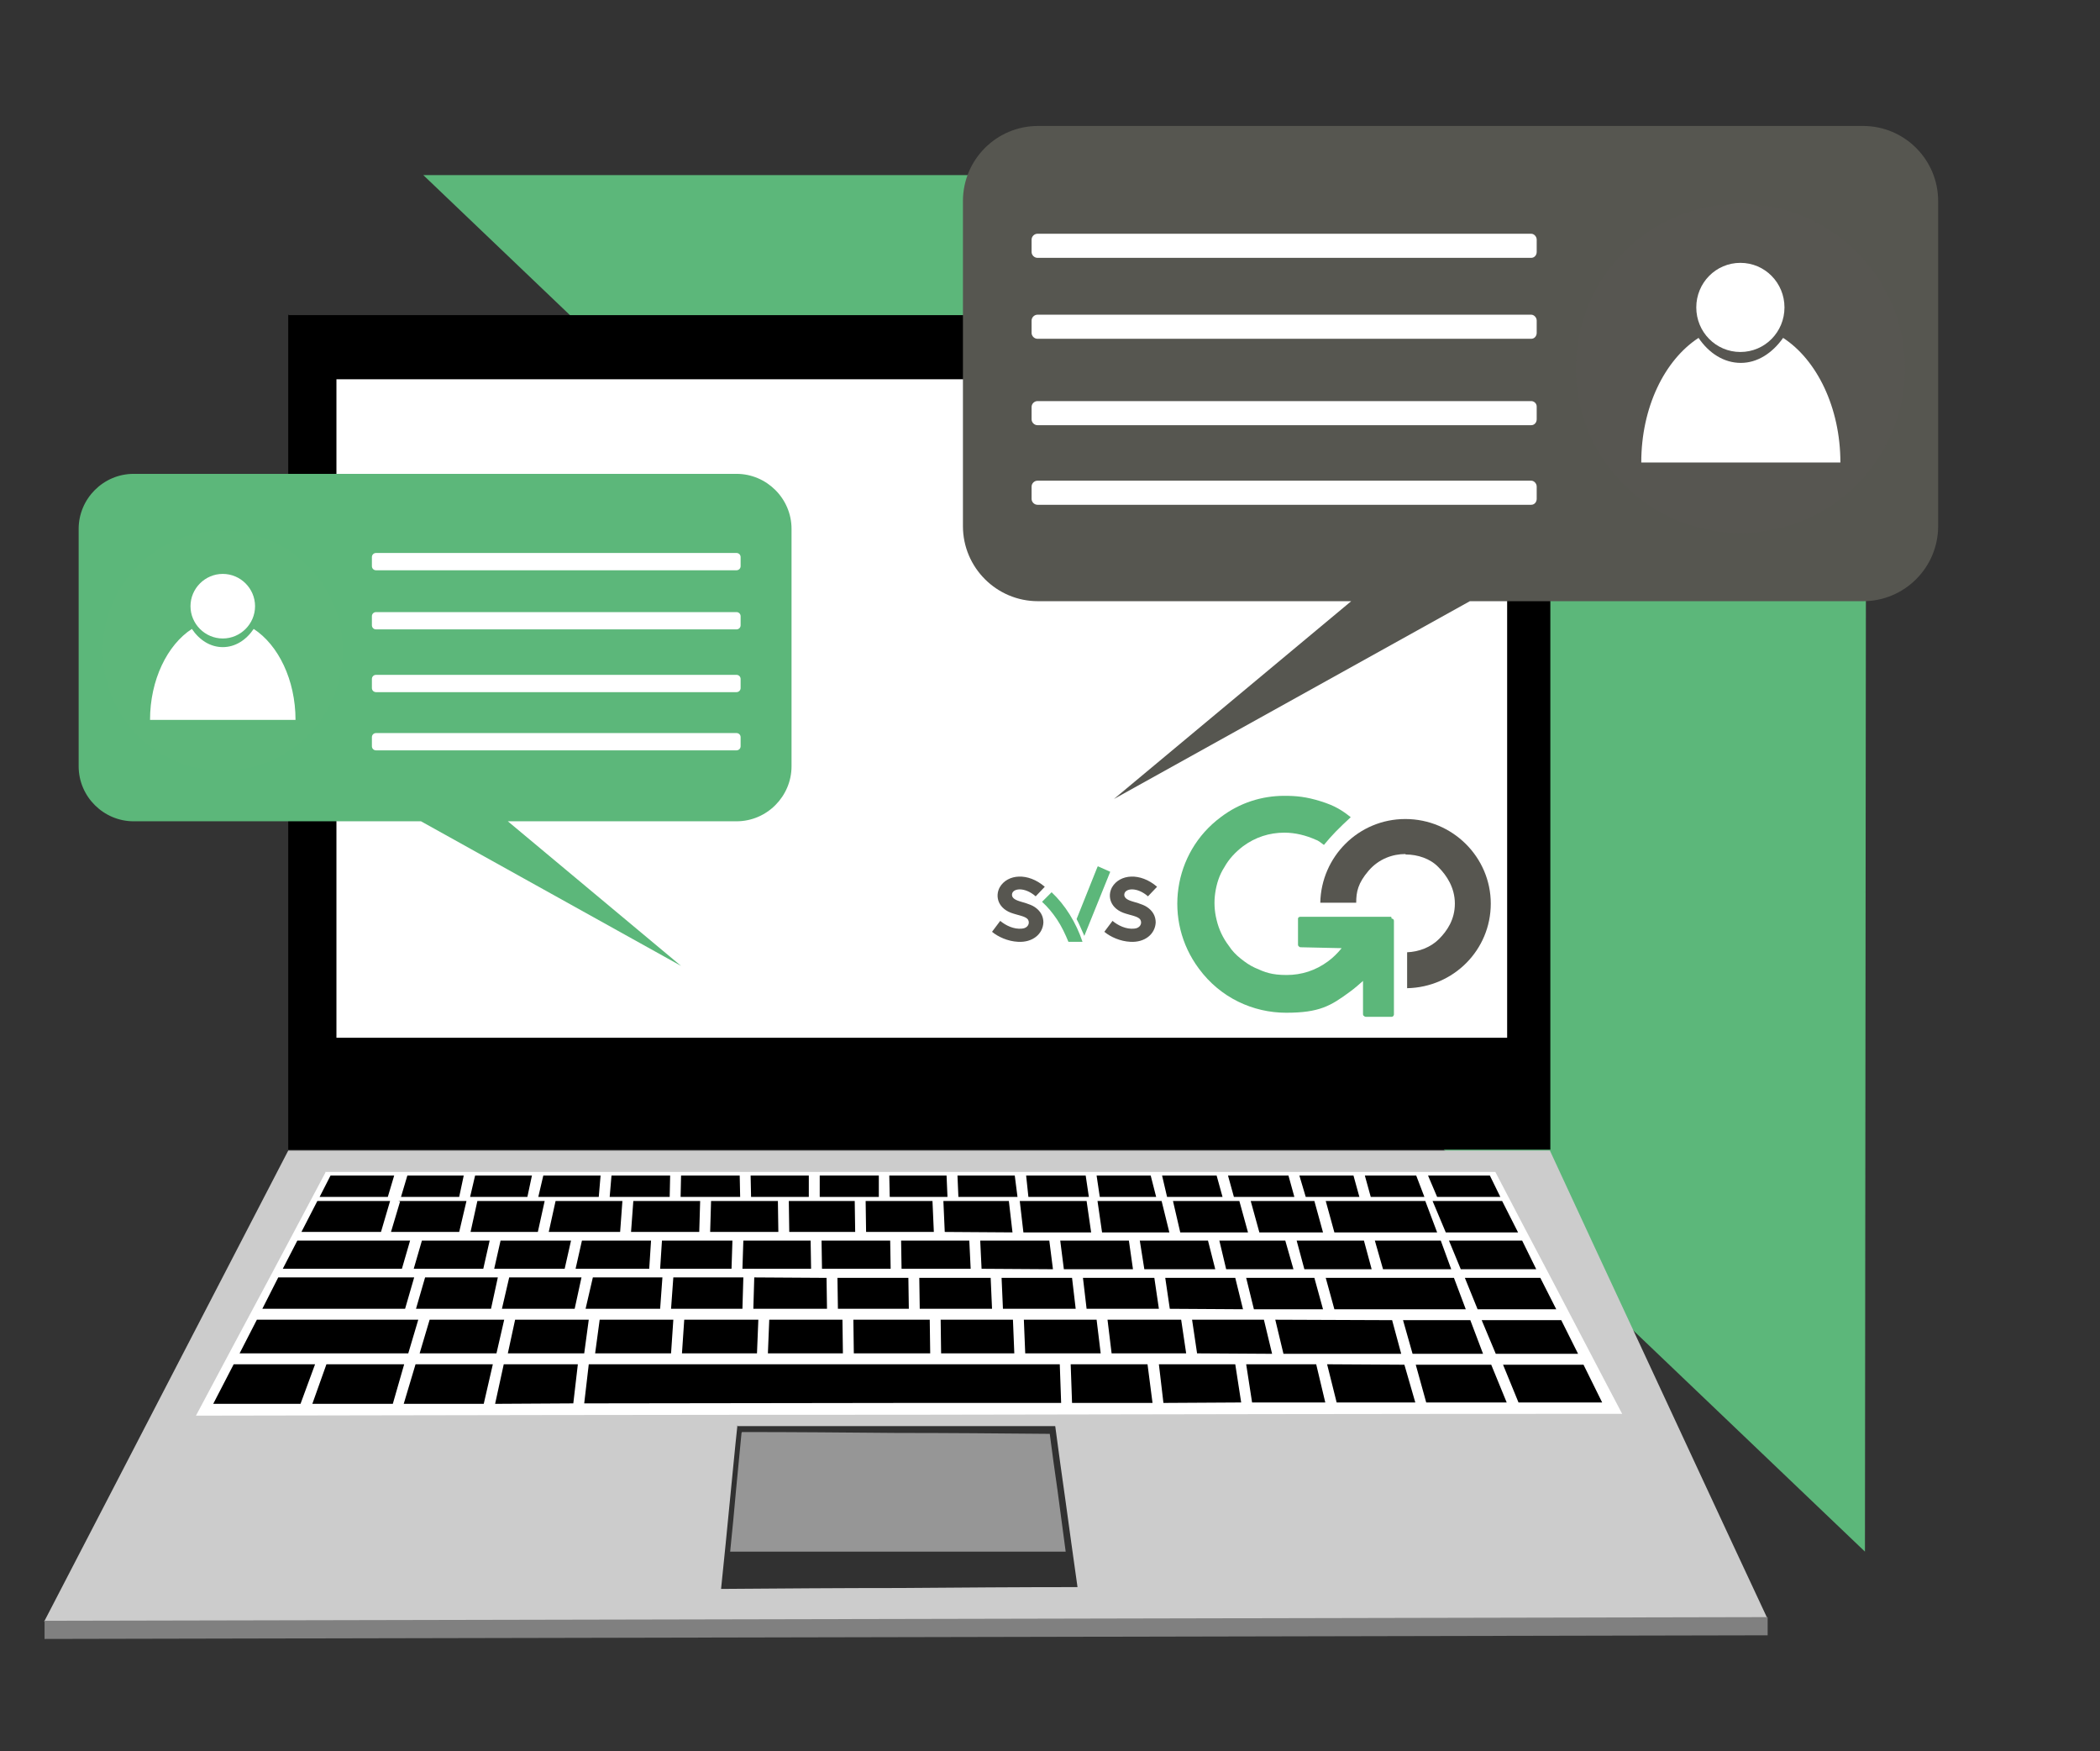 <?xml version="1.0" encoding="UTF-8"?>
<svg id="Ebene_1" data-name="Ebene 1" xmlns="http://www.w3.org/2000/svg" version="1.1" viewBox="0 0 461.9 385.1">
  <rect x="0" y="0" width="461.9" height="385.1" fill="#333333" stroke="none"/>
  <defs>
    <style>
      .cls-1 {
        fill: #565650;
      }

      .cls-1, .cls-2, .cls-3, .cls-4, .cls-5, .cls-6, .cls-7, .cls-8, .cls-9, .cls-10, .cls-11, .cls-12 {
        stroke-width: 0px;
      }

      .cls-1, .cls-3, .cls-5, .cls-6, .cls-7, .cls-8, .cls-9, .cls-10, .cls-11, .cls-12 {
        fill-rule: evenodd;
      }

      .cls-2 {
        fill: #575650;
      }

      .cls-3 {
        fill: #5db77a;
      }

      .cls-4, .cls-5 {
        fill: #5cb77a;
      }

      .cls-6 {
        fill: #ccc;
      }

      .cls-7 {
        fill: #313131;
      }

      .cls-8 {
        fill: gray;
      }

      .cls-9 {
        fill: #575651;
      }

      .cls-10 {
        fill: #969696;
      }

      .cls-11 {
        fill: #fff;
      }

      .cls-12 {
        fill: #000;
      }
    </style>
  </defs>
  <polygon class="cls-4" points="93.1 38.5 410.2 341.2 410.5 38.5 93.1 38.5"/>
  <g>
    <path class="cls-12" d="M63.5,69.3h277.5c0,30.6,0,61.2,0,91.8,0,30.6,0,61.2,0,91.7-46.2,0-92.5,0-138.8,0-46.3,0-92.6,0-138.8,0,0-30.6,0-61.2,0-91.8,0-30.6,0-61.3,0-91.9h0Z"/>
    <path class="cls-6" d="M63.4,253c46.4,0,92.8,0,139.1,0,46.2,0,92.3,0,138.4,0,6.1,13.2,12.8,27.6,20.2,43.5,8.2,17.6,17.3,37.3,27.6,59.3-62.8.1-125.8.3-188.9.4-63.2.1-126.7.3-190.1.4,11.5-22.2,21.8-42,31-59.8,8.3-16,15.8-30.5,22.7-43.8h0Z"/>
    <polygon class="cls-8" points="199.9 356 9.8 356.4 9.8 360.4 199.9 360 388.8 359.6 388.8 355.6 199.9 356 199.9 356"/>
    <polygon class="cls-11" points="74 83.4 331.5 83.4 331.5 228.2 74 228.2 74 83.4 74 83.4"/>
    <path class="cls-11" d="M71.5,257.7c43.1,0,86.2,0,129.1,0,42.8,0,85.6,0,128.3,0,3.9,7.5,8.1,15.5,12.6,24,4.8,9.1,9.8,18.8,15.3,29.2-52,0-104,.1-156.2.2-52.4,0-104.9.1-157.5.2,5.6-10.5,10.8-20.3,15.7-29.4,4.6-8.6,8.8-16.6,12.8-24.1h0Z"/>
    <path class="cls-7" d="M162.1,313.6c11.8,0,23.5,0,35.2,0,11.6,0,23.2,0,34.8,0,.7,5.4,1.5,11,2.3,16.7.8,6,1.7,12.2,2.6,18.7-12.9,0-25.9.1-38.9.2-13.1,0-26.3.1-39.5.2.7-6.6,1.3-12.9,1.9-19,.6-5.9,1.1-11.5,1.7-17h0Z"/>
    <polygon class="cls-12" points="66.1 308.7 69.3 300 51.4 300 46.9 308.7 66.1 308.7 66.1 308.7"/>
    <polygon class="cls-12" points="71.8 300 68.7 308.7 86.4 308.7 88.9 300 71.8 300 71.8 300"/>
    <polygon class="cls-12" points="91.4 300 88.8 308.7 106.4 308.7 108.4 300 91.4 300 91.4 300"/>
    <polygon class="cls-12" points="110.8 300 108.9 308.7 126.1 308.6 127.1 300 110.8 300 110.8 300"/>
    <polygon class="cls-12" points="129.5 300 128.5 308.6 200.8 308.5 233.4 308.5 233.1 300 129.5 300 129.5 300"/>
    <polygon class="cls-12" points="235.5 300 235.8 308.5 253.5 308.5 252.4 300 235.5 300 235.5 300"/>
    <polygon class="cls-12" points="52.7 297.6 89.8 297.6 92 290.2 56.5 290.2 52.7 297.6 52.7 297.6"/>
    <polygon class="cls-12" points="92.3 297.6 109.2 297.6 110.9 290.2 94.5 290.2 92.3 297.6 92.3 297.6"/>
    <polygon class="cls-12" points="57.7 287.8 89.1 287.8 91.1 280.9 61.2 280.9 57.7 287.8 57.7 287.8"/>
    <polygon class="cls-12" points="62.2 279 88.4 279 90.2 272.8 65.4 272.8 62.2 279 62.2 279"/>
    <polygon class="cls-12" points="66.3 270.9 83.8 270.9 85.8 264.1 69.8 264.1 66.3 270.9 66.3 270.9"/>
    <polygon class="cls-12" points="70.3 263.2 85.3 263.2 86.7 258.5 72.7 258.5 70.3 263.2 70.3 263.2"/>
    <polygon class="cls-12" points="129.5 290.2 113.3 290.2 111.7 297.6 128.5 297.6 129.5 290.2 129.5 290.2"/>
    <polygon class="cls-12" points="130.9 297.6 147.6 297.6 148.1 290.2 131.9 290.2 130.9 297.6 130.9 297.6"/>
    <polygon class="cls-12" points="150 297.6 166.5 297.6 166.8 290.2 150.5 290.2 150 297.6 150 297.6"/>
    <polygon class="cls-12" points="168.9 297.6 185.4 297.6 185.3 290.2 169.2 290.2 168.9 297.6 168.9 297.6"/>
    <polygon class="cls-12" points="187.8 297.6 204.6 297.6 204.5 290.2 187.7 290.2 187.8 297.6 187.8 297.6"/>
    <polygon class="cls-12" points="207 297.6 223.1 297.6 222.8 290.2 206.9 290.2 207 297.6 207 297.6"/>
    <polygon class="cls-12" points="225.2 290.2 225.5 297.6 242.1 297.6 241.2 290.2 225.2 290.2 225.2 290.2"/>
    <polygon class="cls-12" points="108 287.8 109.5 280.9 93.5 280.9 91.5 287.8 108 287.8 108 287.8"/>
    <polygon class="cls-12" points="110.4 287.8 126.4 287.8 127.9 280.9 112 280.9 110.4 287.8 110.4 287.8"/>
    <polygon class="cls-12" points="130.4 280.9 128.8 287.8 145.2 287.8 145.7 280.9 130.4 280.9 130.4 280.9"/>
    <polygon class="cls-12" points="148.1 280.9 147.6 287.8 163.3 287.8 163.5 280.9 148.1 280.9 148.1 280.9"/>
    <polygon class="cls-12" points="165.9 280.9 165.7 287.8 181.9 287.8 181.8 281 165.9 280.9 165.9 280.9"/>
    <polygon class="cls-12" points="184.2 281 184.3 287.8 199.9 287.8 199.8 281 184.2 281 184.2 281"/>
    <polygon class="cls-12" points="202.2 281 202.3 287.8 218.2 287.8 217.9 281 202.2 281 202.2 281"/>
    <polygon class="cls-12" points="236.6 287.8 235.8 281 220.3 281 220.6 287.8 236.6 287.8 236.6 287.8"/>
    <polygon class="cls-12" points="106.3 279 107.7 272.8 92.8 272.8 91 279 106.3 279 106.3 279"/>
    <polygon class="cls-12" points="110.1 272.8 108.7 279 124.2 279 125.6 272.8 110.1 272.8 110.1 272.8"/>
    <polygon class="cls-12" points="128 272.8 126.6 279 142.8 279 143.2 272.8 128 272.8 128 272.8"/>
    <polygon class="cls-12" points="145.6 272.8 145.2 279 160.9 279 161.1 272.8 145.6 272.8 145.6 272.8"/>
    <polygon class="cls-12" points="163.5 272.8 163.3 279 178.4 279 178.3 272.8 163.5 272.8 163.5 272.8"/>
    <polygon class="cls-12" points="180.7 272.8 180.8 279 195.9 279 195.8 272.8 180.7 272.8 180.7 272.8"/>
    <polygon class="cls-12" points="198.2 272.8 198.3 279 213.5 279 213.2 272.8 198.2 272.8 198.2 272.8"/>
    <polygon class="cls-12" points="215.6 272.8 215.9 279 231.6 279.1 230.8 272.8 215.6 272.8 215.6 272.8"/>
    <polygon class="cls-12" points="233.2 272.8 234 279.1 249.2 279.1 248.3 272.8 233.2 272.8 233.2 272.8"/>
    <polygon class="cls-12" points="101 270.9 102.6 264.1 87.6 264.1 88 264.2 86 270.9 101 270.9 101 270.9"/>
    <polygon class="cls-12" points="105 264.1 103.5 270.9 118.3 270.9 119.8 264.1 105 264.1 105 264.1"/>
    <polygon class="cls-12" points="122.2 264.1 120.7 270.9 136.4 270.9 136.9 264.1 122.2 264.1 122.2 264.1"/>
    <polygon class="cls-12" points="139.3 264.1 138.8 270.9 153.8 270.9 154 264.1 139.3 264.1 139.3 264.1"/>
    <polygon class="cls-12" points="156.4 264.1 156.2 270.9 171.2 270.9 171.1 264.1 156.4 264.1 156.4 264.1"/>
    <polygon class="cls-12" points="173.5 264.1 173.6 270.9 188.1 270.9 188 264.1 173.5 264.1 173.5 264.1"/>
    <polygon class="cls-12" points="190.4 264.1 190.5 270.9 205.4 270.9 205.1 264.1 190.4 264.1 190.4 264.1"/>
    <polygon class="cls-12" points="207.5 264.1 207.8 270.9 222.7 271 221.9 264.1 207.5 264.1 207.5 264.1"/>
    <polygon class="cls-12" points="224.3 264.1 225.1 271 240 271 239 264.1 224.3 264.1 224.3 264.1"/>
    <polygon class="cls-12" points="101 263.2 102 258.5 89.6 258.5 88.2 263.2 101 263.2 101 263.2"/>
    <polygon class="cls-12" points="104.5 258.5 103.4 263.2 116 263.2 117 258.5 104.5 258.5 104.5 258.5"/>
    <polygon class="cls-12" points="119.5 258.5 118.4 263.2 131.7 263.2 132.1 258.5 119.5 258.5 119.5 258.5"/>
    <polygon class="cls-12" points="134.5 258.5 134.1 263.2 147.3 263.2 147.4 258.5 134.5 258.5 134.5 258.5"/>
    <polygon class="cls-12" points="149.8 258.5 149.7 263.2 162.8 263.2 162.7 258.5 149.8 258.5 149.8 258.5"/>
    <polygon class="cls-12" points="165.1 258.5 165.2 263.2 177.9 263.2 177.9 258.5 165.1 258.5 165.1 258.5"/>
    <polygon class="cls-12" points="180.3 258.5 180.3 263.2 193.3 263.2 193.3 258.5 180.3 258.5 180.3 258.5"/>
    <polygon class="cls-12" points="195.6 258.5 195.7 263.2 208.4 263.2 208.2 258.5 195.6 258.5 195.6 258.5"/>
    <polygon class="cls-12" points="210.6 258.5 210.8 263.2 223.8 263.2 223.2 258.5 210.6 258.5 210.6 258.5"/>
    <polygon class="cls-12" points="225.7 258.5 226.2 263.2 239.5 263.2 238.8 258.5 225.7 258.5 225.7 258.5"/>
    <path class="cls-10" d="M163.2,314.9c11.4,0,22.7.1,34,.2,11.3,0,22.5.1,33.7.2.5,4,1.1,8.2,1.7,12.4.6,4.4,1.2,8.9,1.8,13.5-12.2,0-24.4,0-36.7,0-12.3,0-24.7,0-37.1,0,.5-4.7.9-9.2,1.3-13.6.4-4.3.8-8.5,1.2-12.5h0Z"/>
    <polygon class="cls-12" points="291.9 300 294 308.4 311.3 308.4 308.9 300.1 291.9 300 291.9 300"/>
    <polygon class="cls-12" points="311.4 300.1 313.7 308.4 331.4 308.4 328 300.1 311.4 300.1 311.4 300.1"/>
    <polygon class="cls-12" points="330.6 300.1 334 308.4 352.4 308.4 348.3 300.1 330.6 300.1 330.6 300.1"/>
    <polygon class="cls-12" points="329 297.7 347.1 297.7 343.4 290.3 325.9 290.3 329 297.7 329 297.7"/>
    <polygon class="cls-12" points="325 287.9 342.3 287.9 338.8 281 322.2 281 325 287.9 325 287.9"/>
    <polygon class="cls-12" points="321.3 279.1 337.9 279.1 334.8 272.8 318.7 272.8 321.3 279.1 321.3 279.1"/>
    <polygon class="cls-12" points="318 271 333.9 271 330.4 264.1 315.1 264.1 318 271 318 271"/>
    <polygon class="cls-12" points="316.1 263.2 330 263.2 327.7 258.5 314.1 258.5 316.1 263.2 316.1 263.2"/>
    <polygon class="cls-12" points="280.5 290.2 282.3 297.7 308.2 297.7 306.2 290.3 280.5 290.2 280.5 290.2"/>
    <polygon class="cls-12" points="310.7 297.7 326.2 297.7 323.4 290.3 308.6 290.3 310.7 297.7 310.7 297.7"/>
    <polygon class="cls-12" points="291.6 281 293.5 287.9 322.4 287.9 319.8 281 291.6 281 291.6 281"/>
    <polygon class="cls-12" points="285.2 272.8 286.9 279.1 301.7 279.1 300 272.8 285.2 272.8 285.2 272.8"/>
    <polygon class="cls-12" points="302.4 272.8 304.2 279.1 319.2 279.1 316.9 272.8 302.4 272.8 302.4 272.8"/>
    <polygon class="cls-12" points="291.6 264.1 293.5 271 316.1 271 313.5 264.1 291.6 264.1 291.6 264.1"/>
    <polygon class="cls-12" points="285.8 258.5 287.2 263.2 299 263.2 297.7 258.5 285.8 258.5 285.8 258.5"/>
    <polygon class="cls-12" points="300.2 258.5 301.5 263.2 313.3 263.2 311.5 258.5 300.2 258.5 300.2 258.5"/>
    <polygon class="cls-12" points="254.9 300 255.9 308.5 273 308.4 271.7 300 254.9 300 254.9 300"/>
    <polygon class="cls-12" points="274.1 300 275.4 308.4 291.5 308.4 289.5 300 274.1 300 274.1 300"/>
    <polygon class="cls-12" points="243.6 290.2 244.5 297.6 260.9 297.6 259.8 290.2 243.6 290.2 243.6 290.2"/>
    <polygon class="cls-12" points="262.2 290.2 263.3 297.6 279.8 297.7 278 290.2 262.2 290.2 262.2 290.2"/>
    <polygon class="cls-12" points="291 287.9 289.1 281 274.1 281 275.8 287.9 291 287.9 291 287.9"/>
    <polygon class="cls-12" points="273.4 287.9 271.7 281 256.3 281 257.3 287.8 273.4 287.9 273.4 287.9"/>
    <polygon class="cls-12" points="254.9 287.8 253.9 281 238.2 281 239 287.8 254.9 287.8 254.9 287.8"/>
    <polygon class="cls-12" points="250.7 272.8 251.7 279.1 267.3 279.1 265.7 272.8 250.7 272.8 250.7 272.8"/>
    <polygon class="cls-12" points="268.2 272.8 269.7 279.1 284.5 279.1 282.7 272.8 268.2 272.8 268.2 272.8"/>
    <polygon class="cls-12" points="241.4 264.1 242.4 271 257.2 271 255.5 264.1 241.4 264.1 241.4 264.1"/>
    <polygon class="cls-12" points="258 264.1 259.6 271 274.5 271 272.6 264.1 258 264.1 258 264.1"/>
    <polygon class="cls-12" points="291 271 289.1 264.1 275.1 264.1 277 271 291 271 291 271"/>
    <polygon class="cls-12" points="241.2 258.5 241.9 263.2 254.3 263.2 253.1 258.5 241.2 258.5 241.2 258.5"/>
    <polygon class="cls-12" points="255.6 258.5 256.7 263.2 268.9 263.2 267.6 258.5 255.6 258.5 255.6 258.5"/>
    <polygon class="cls-12" points="270.1 258.5 271.4 263.2 284.7 263.2 283.4 258.5 270.1 258.5 270.1 258.5"/>
    <path class="cls-5" d="M111.7,180.6l38.1,31.8-57.2-31.8H29.4c-6.6,0-12.1-5.4-12.1-12.1v-52.2c0-6.6,5.4-12.1,12.1-12.1h132.6c6.6,0,12.1,5.4,12.1,12.1v52.2c0,6.6-5.4,12.1-12.1,12.1h-50.4Z"/>
    <path class="cls-3" d="M49,116.7c14.6,0,26.4,11.8,26.4,26.4s-11.8,26.4-26.4,26.4-26.4-11.8-26.4-26.4,11.8-26.4,26.4-26.4h0Z"/>
    <path class="cls-11" d="M49,126.2c3.9,0,7.1,3.2,7.1,7.1s-3.2,7.1-7.1,7.1-7.1-3.2-7.1-7.1,3.2-7.1,7.1-7.1h0Z"/>
    <path class="cls-11" d="M33.1,158.3h31.9c0-8.8-3.8-16.5-9.2-20-1.7,2.5-4.1,4-6.8,4s-5.1-1.5-6.8-4c-5.4,3.5-9.2,11.2-9.2,20h0Z"/>
    <path class="cls-11" d="M82.7,121.6h79.3c.5,0,.9.4.9.9v2c0,.5-.4.9-.9.9h-79.3c-.5,0-.9-.4-.9-.9v-2c0-.5.4-.9.9-.9h0Z"/>
    <path class="cls-11" d="M82.7,134.6h79.3c.5,0,.9.4.9.9v2c0,.5-.4.9-.9.9h-79.3c-.5,0-.9-.4-.9-.9v-2c0-.5.4-.9.9-.9h0Z"/>
    <path class="cls-11" d="M82.7,148.4h79.3c.5,0,.9.4.9.9v2c0,.5-.4.9-.9.9h-79.3c-.5,0-.9-.4-.9-.9v-2c0-.5.4-.9.9-.9h0Z"/>
    <path class="cls-11" d="M82.7,161.2h79.3c.5,0,.9.4.9.9v2c0,.5-.4.9-.9.9h-79.3c-.5,0-.9-.4-.9-.9v-2c0-.5.4-.9.9-.9h0Z"/>
    <path class="cls-1" d="M297.2,132.2l-52.2,43.5,78.3-43.5h86.5c9.1,0,16.5-7.4,16.5-16.5V44.2c0-9.1-7.4-16.5-16.5-16.5h-181.5c-9.1,0-16.5,7.4-16.5,16.5v71.5c0,9.1,7.4,16.5,16.5,16.5h68.9Z"/>
    <path class="cls-9" d="M382.8,44.8c-20,0-36.2,16.2-36.2,36.2,0,20,16.2,36.2,36.2,36.2,20,0,36.2-16.2,36.2-36.2,0-20-16.2-36.2-36.2-36.2h0Z"/>
    <path class="cls-11" d="M382.8,57.8c-5.4,0-9.7,4.4-9.7,9.8,0,5.4,4.3,9.8,9.7,9.8,5.4,0,9.7-4.4,9.7-9.8,0-5.4-4.3-9.8-9.7-9.8h0Z"/>
    <path class="cls-11" d="M404.7,101.7h-43.7c0-12.1,5.1-22.5,12.6-27.4,2.3,3.4,5.6,5.5,9.3,5.5,3.6,0,6.9-2.1,9.3-5.5,7.4,4.8,12.6,15.3,12.6,27.4h0Z"/>
    <path class="cls-11" d="M336.8,51.4h-108.6c-.7,0-1.3.6-1.3,1.3v2.7c0,.7.6,1.3,1.3,1.3h108.6c.7,0,1.2-.6,1.2-1.3v-2.7c0-.7-.6-1.3-1.2-1.3h0Z"/>
    <path class="cls-11" d="M336.8,69.2h-108.6c-.7,0-1.3.6-1.3,1.3v2.7c0,.7.6,1.3,1.3,1.3h108.6c.7,0,1.2-.6,1.2-1.3v-2.7c0-.7-.6-1.3-1.2-1.3h0Z"/>
    <path class="cls-11" d="M336.8,88.2h-108.6c-.7,0-1.3.6-1.3,1.3v2.7c0,.7.6,1.3,1.3,1.3h108.6c.7,0,1.2-.6,1.2-1.3v-2.8c0-.7-.6-1.2-1.2-1.2h0Z"/>
    <path class="cls-11" d="M336.8,105.7h-108.6c-.7,0-1.3.6-1.3,1.3v2.7c0,.7.6,1.3,1.3,1.3h108.6c.7,0,1.2-.6,1.2-1.3v-2.7c0-.7-.6-1.3-1.2-1.3h0Z"/>
  </g>
  <g>
    <path class="cls-2" d="M229.5,202.9c0-1.4-.6-2.6-2-3.5-.9-.6-2.9-1.1-3.2-1.2-1.3-.4-1.8-.9-1.7-1.6.2-1.3,2.8-1.6,5.2.5l2-2.1c-3.7-3.2-8.2-2.8-9.9.1-1.1,2-.4,4.8,3,5.8,1.2.4,2.7.6,3.2,1.3.5.8,0,1.9-1.3,2-1.8.2-3.6-.7-4.8-1.7l-1.8,2.4c1.3,1.1,3.5,2.1,5.7,2.2,3.2.2,5.5-1.7,5.6-4.3h0Z"/>
    <path class="cls-2" d="M254.2,202.9c0-1.4-.6-2.6-2-3.5-.9-.6-2.9-1.1-3.2-1.2-1.3-.4-1.8-.9-1.7-1.6.2-1.3,2.8-1.6,5.2.5l2-2.1c-3.7-3.2-8.2-2.8-9.9.1-1.1,2-.4,4.8,3,5.8,1.2.4,2.7.6,3.2,1.3.5.8,0,1.9-1.3,2-1.8.2-3.6-.7-4.8-1.7l-1.8,2.4c1.3,1.1,3.5,2.1,5.7,2.2,3.2.2,5.5-1.7,5.6-4.3h0Z"/>
    <path class="cls-4" d="M232.5,202.2c1,1.5,1.8,3.2,2.5,4.9h3.1c-1.4-4.2-3.8-8.1-6.8-10.9l-2.1,2.1c1.2,1.1,2.3,2.4,3.3,3.9h0Z"/>
    <path class="cls-4" d="M241.4,190.6l-4.6,11.5c.6,1.1,1.1,2.4,1.7,3.7l5.7-14.1-2.7-1.2h0Z"/>
    <path class="cls-2" d="M309.2,187.9c2.6,0,5.4.9,7.2,2.8,1.8,1.8,3.6,4.5,3.6,8s-1.7,6-3.5,7.8c-1.8,1.8-4.4,2.8-7,2.9v7.9c10.2-.2,18.4-8.4,18.4-18.6s-8.4-18.6-18.8-18.6h0c-10.3,0-18.5,8.3-18.7,18.4h7.9c0-2.4.4-4.3,2.7-7s5.4-3.7,8.1-3.7Z"/>
    <path class="cls-4" d="M306,201.6h-20c-.3,0-.5.2-.5.4v5.7c0,.1,0,.3.2.4,0,.1.2.2.4.2l9,.2c-.9,1.1-1.9,2.1-3,2.9-2.7,2-5.8,3-9.1,3s-4.8-.6-7-1.6c-1.1-.5-2.1-1.2-3.1-2-1-.8-1.9-1.7-2.6-2.8-1.3-1.7-2.2-3.6-2.7-5.7-.5-2-.6-4-.3-6,.3-2,.9-3.9,2-5.6,1-1.8,2.4-3.3,4.1-4.6,2.7-2,5.8-3,9.1-3h0c2.4,0,4.8.6,7,1.6,0,0,.3,0,1.7,1.1,1.8-2.2,3.3-3.7,5.9-6.1-1.9-1.5-3.4-2.5-6.6-3.5s-5.4-1.2-8-1.2c-4.9,0-9.8,1.5-14,4.7-10.5,7.8-12.7,22.7-4.8,33.3,4.7,6.4,11.9,9.7,19.2,9.7s9.8-1.5,14-4.6c1.1-.8,2-1.6,2.9-2.4v7.3c0,.1,0,.3.2.4,0,0,.2.2.4.2h5.7c.3,0,.5-.3.5-.5v-2.2c0,0,0-2.2,0-2.2v-13.4c0,0,0-2.8,0-2.8,0-.3-.2-.5-.5-.5Z"/>
  </g>
</svg>